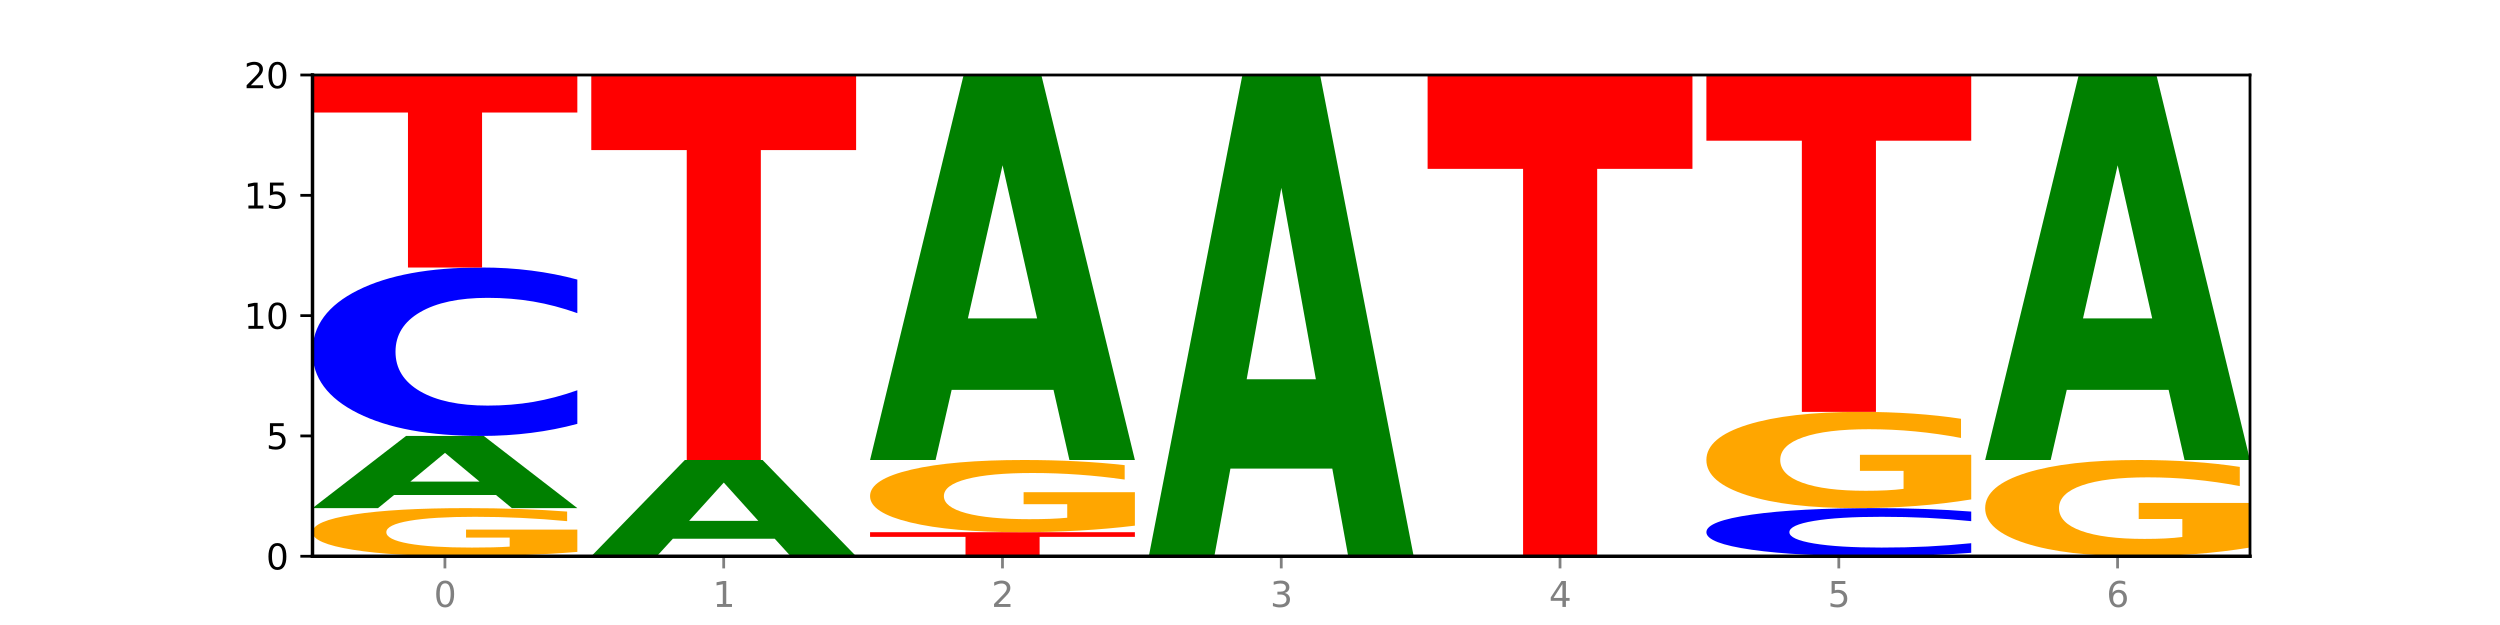 <?xml version="1.0" encoding="utf-8" standalone="no"?>
<!DOCTYPE svg PUBLIC "-//W3C//DTD SVG 1.1//EN"
  "http://www.w3.org/Graphics/SVG/1.1/DTD/svg11.dtd">
<svg xmlns:xlink="http://www.w3.org/1999/xlink" width="720pt" height="180pt" viewBox="0 0 720 180" xmlns="http://www.w3.org/2000/svg" version="1.1">
 <defs>
  <style type="text/css">*{stroke-linejoin: round; stroke-linecap: butt}</style>
 </defs>
 <g id="figure_1">
  <g id="patch_1">
   <path d="M 0 180 
L 720 180 
L 720 0 
L 0 0 
z
" style="fill: #ffffff"/>
  </g>
  <g id="axes_1">
   <g id="patch_2">
    <path d="M 90 160.2 
L 648 160.2 
L 648 21.6 
L 90 21.6 
z
" style="fill: #ffffff"/>
   </g>
   <g id="line2d_1">
    <path d="M 90 160.2 
L 648 160.2 
" clip-path="url(#p03a50a5bbd)" style="fill: none; stroke: #000000; stroke-width: 0.5; stroke-linecap: square"/>
   </g>
   <g id="patch_3">
    <path d="M 166.273 158.946 
Q 158.581 159.573 150.308 159.888 
Q 142.034 160.2 133.214 160.2 
Q 113.282 160.2 101.641 158.333 
Q 90 156.467 90 153.274 
Q 90 150.045 101.846 148.192 
Q 113.709 146.34 134.342 146.34 
Q 142.291 146.34 149.573 146.592 
Q 156.872 146.841 163.333 147.333 
L 163.333 150.096 
Q 156.667 149.464 150.068 149.152 
Q 143.47 148.837 136.838 148.837 
Q 124.564 148.837 117.914 149.988 
Q 111.265 151.136 111.265 153.274 
Q 111.265 155.393 117.675 156.55 
Q 124.085 157.703 135.88 157.703 
Q 139.094 157.703 141.846 157.638 
Q 144.598 157.569 146.786 157.426 
L 146.786 154.832 
L 134.222 154.832 
L 134.222 152.521 
L 166.273 152.521 
L 166.273 158.946 
z
" clip-path="url(#p03a50a5bbd)" style="fill: #ffa600"/>
   </g>
   <g id="patch_4">
    <path d="M 142.835 142.553 
L 113.501 142.553 
L 108.87 146.34 
L 90 146.34 
L 116.948 125.55 
L 139.326 125.55 
L 166.273 146.34 
L 147.419 146.34 
L 142.835 142.553 
z
M 118.18 138.694 
L 138.109 138.694 
L 128.16 130.424 
L 118.18 138.694 
z
" clip-path="url(#p03a50a5bbd)" style="fill: #008000"/>
   </g>
   <g id="patch_5">
    <path d="M 166.273 122.073 
Q 159.893 123.796 152.994 124.668 
Q 146.095 125.55 138.581 125.55 
Q 116.174 125.55 103.087 119.017 
Q 90 112.483 90 101.31 
Q 90 90.097 103.087 83.573 
Q 116.174 77.04 138.581 77.04 
Q 146.095 77.04 152.994 77.922 
Q 159.893 78.794 166.273 80.517 
L 166.273 90.187 
Q 159.836 87.902 153.59 86.84 
Q 147.344 85.778 140.445 85.778 
Q 128.069 85.778 120.978 89.917 
Q 113.906 94.045 113.906 101.31 
Q 113.906 108.545 120.978 112.683 
Q 128.069 116.812 140.445 116.812 
Q 147.344 116.812 153.59 115.75 
Q 159.836 114.678 166.273 112.393 
L 166.273 122.073 
z
" clip-path="url(#p03a50a5bbd)" style="fill: #0000ff"/>
   </g>
   <g id="patch_6">
    <path d="M 90 21.6 
L 166.273 21.6 
L 166.273 32.412 
L 138.833 32.412 
L 138.833 77.04 
L 117.494 77.04 
L 117.494 32.412 
L 90 32.412 
L 90 21.6 
z
" clip-path="url(#p03a50a5bbd)" style="fill: #ff0000"/>
   </g>
   <g id="patch_7">
    <path d="M 223.122 155.15 
L 193.789 155.15 
L 189.157 160.2 
L 170.288 160.2 
L 197.235 132.48 
L 219.614 132.48 
L 246.561 160.2 
L 227.707 160.2 
L 223.122 155.15 
z
M 198.467 150.006 
L 218.397 150.006 
L 208.448 138.979 
L 198.467 150.006 
z
" clip-path="url(#p03a50a5bbd)" style="fill: #008000"/>
   </g>
   <g id="patch_8">
    <path d="M 170.288 21.6 
L 246.561 21.6 
L 246.561 43.225 
L 219.12 43.225 
L 219.12 132.48 
L 197.782 132.48 
L 197.782 43.225 
L 170.288 43.225 
L 170.288 21.6 
z
" clip-path="url(#p03a50a5bbd)" style="fill: #ff0000"/>
   </g>
   <g id="patch_9">
    <path d="M 250.576 153.27 
L 326.849 153.27 
L 326.849 154.622 
L 299.408 154.622 
L 299.408 160.2 
L 278.069 160.2 
L 278.069 154.622 
L 250.576 154.622 
L 250.576 153.27 
z
" clip-path="url(#p03a50a5bbd)" style="fill: #ff0000"/>
   </g>
   <g id="patch_10">
    <path d="M 326.849 151.389 
Q 319.157 152.329 310.883 152.802 
Q 302.61 153.27 293.789 153.27 
Q 273.858 153.27 262.217 150.47 
Q 250.576 147.67 250.576 142.881 
Q 250.576 138.037 262.422 135.259 
Q 274.285 132.48 294.917 132.48 
Q 302.866 132.48 310.148 132.858 
Q 317.447 133.232 323.909 133.97 
L 323.909 138.114 
Q 317.242 137.165 310.644 136.697 
Q 304.046 136.225 297.413 136.225 
Q 285.14 136.225 278.49 137.951 
Q 271.84 139.673 271.84 142.881 
Q 271.84 146.059 278.251 147.794 
Q 284.661 149.525 296.456 149.525 
Q 299.669 149.525 302.422 149.426 
Q 305.174 149.323 307.362 149.109 
L 307.362 145.218 
L 294.798 145.218 
L 294.798 141.752 
L 326.849 141.752 
L 326.849 151.389 
z
" clip-path="url(#p03a50a5bbd)" style="fill: #ffa600"/>
   </g>
   <g id="patch_11">
    <path d="M 303.41 112.281 
L 274.077 112.281 
L 269.445 132.48 
L 250.576 132.48 
L 277.523 21.6 
L 299.901 21.6 
L 326.849 132.48 
L 307.995 132.48 
L 303.41 112.281 
z
M 278.755 91.702 
L 298.685 91.702 
L 288.736 47.597 
L 278.755 91.702 
z
" clip-path="url(#p03a50a5bbd)" style="fill: #008000"/>
   </g>
   <g id="patch_12">
    <path d="M 383.698 134.951 
L 354.364 134.951 
L 349.733 160.2 
L 330.863 160.2 
L 357.811 21.6 
L 380.189 21.6 
L 407.137 160.2 
L 388.283 160.2 
L 383.698 134.951 
z
M 359.043 109.228 
L 378.973 109.228 
L 369.023 54.096 
L 359.043 109.228 
z
" clip-path="url(#p03a50a5bbd)" style="fill: #008000"/>
   </g>
   <g id="patch_13">
    <path d="M 411.151 21.6 
L 487.424 21.6 
L 487.424 48.631 
L 459.984 48.631 
L 459.984 160.2 
L 438.645 160.2 
L 438.645 48.631 
L 411.151 48.631 
L 411.151 21.6 
z
" clip-path="url(#p03a50a5bbd)" style="fill: #ff0000"/>
   </g>
   <g id="patch_14">
    <path d="M 567.712 159.207 
Q 561.332 159.699 554.433 159.948 
Q 547.534 160.2 540.02 160.2 
Q 517.613 160.2 504.526 158.333 
Q 491.439 156.467 491.439 153.274 
Q 491.439 150.071 504.526 148.207 
Q 517.613 146.34 540.02 146.34 
Q 547.534 146.34 554.433 146.592 
Q 561.332 146.841 567.712 147.333 
L 567.712 150.096 
Q 561.274 149.444 555.029 149.14 
Q 548.783 148.837 541.884 148.837 
Q 529.508 148.837 522.417 150.019 
Q 515.345 151.199 515.345 153.274 
Q 515.345 155.341 522.417 156.524 
Q 529.508 157.703 541.884 157.703 
Q 548.783 157.703 555.029 157.4 
Q 561.274 157.094 567.712 156.441 
L 567.712 159.207 
z
" clip-path="url(#p03a50a5bbd)" style="fill: #0000ff"/>
   </g>
   <g id="patch_15">
    <path d="M 567.712 143.832 
Q 560.02 145.086 551.746 145.716 
Q 543.473 146.34 534.652 146.34 
Q 514.721 146.34 503.08 142.607 
Q 491.439 138.873 491.439 132.489 
Q 491.439 126.03 503.285 122.325 
Q 515.148 118.62 535.781 118.62 
Q 543.729 118.62 551.011 119.124 
Q 558.311 119.622 564.772 120.607 
L 564.772 126.133 
Q 558.105 124.867 551.507 124.243 
Q 544.909 123.613 538.276 123.613 
Q 526.003 123.613 519.353 125.915 
Q 512.704 128.211 512.704 132.489 
Q 512.704 136.726 519.114 139.039 
Q 525.524 141.347 537.319 141.347 
Q 540.533 141.347 543.285 141.215 
Q 546.037 141.078 548.225 140.791 
L 548.225 135.604 
L 535.661 135.604 
L 535.661 130.983 
L 567.712 130.983 
L 567.712 143.832 
z
" clip-path="url(#p03a50a5bbd)" style="fill: #ffa600"/>
   </g>
   <g id="patch_16">
    <path d="M 491.439 21.6 
L 567.712 21.6 
L 567.712 40.522 
L 540.272 40.522 
L 540.272 118.62 
L 518.933 118.62 
L 518.933 40.522 
L 491.439 40.522 
L 491.439 21.6 
z
" clip-path="url(#p03a50a5bbd)" style="fill: #ff0000"/>
   </g>
   <g id="patch_17">
    <path d="M 648 157.692 
Q 640.308 158.946 632.034 159.576 
Q 623.761 160.2 614.94 160.2 
Q 595.009 160.2 583.368 156.467 
Q 571.727 152.733 571.727 146.349 
Q 571.727 139.89 583.573 136.185 
Q 595.436 132.48 616.068 132.48 
Q 624.017 132.48 631.299 132.984 
Q 638.598 133.482 645.06 134.467 
L 645.06 139.993 
Q 638.393 138.727 631.795 138.103 
Q 625.197 137.473 618.564 137.473 
Q 606.291 137.473 599.641 139.775 
Q 592.992 142.071 592.992 146.349 
Q 592.992 150.586 599.402 152.899 
Q 605.812 155.207 617.607 155.207 
Q 620.821 155.207 623.573 155.075 
Q 626.325 154.938 628.513 154.651 
L 628.513 149.464 
L 615.949 149.464 
L 615.949 144.843 
L 648 144.843 
L 648 157.692 
z
" clip-path="url(#p03a50a5bbd)" style="fill: #ffa600"/>
   </g>
   <g id="patch_18">
    <path d="M 624.561 112.281 
L 595.228 112.281 
L 590.596 132.48 
L 571.727 132.48 
L 598.674 21.6 
L 621.052 21.6 
L 648 132.48 
L 629.146 132.48 
L 624.561 112.281 
z
M 599.906 91.702 
L 619.836 91.702 
L 609.887 47.597 
L 599.906 91.702 
z
" clip-path="url(#p03a50a5bbd)" style="fill: #008000"/>
   </g>
   <g id="matplotlib.axis_1">
    <g id="xtick_1">
     <g id="line2d_2">
      <defs>
       <path id="mb9fbdcbe4a" d="M 0 0 
L 0 3.5 
" style="stroke: #808080; stroke-width: 0.8"/>
      </defs>
      <g>
       <use xlink:href="#mb9fbdcbe4a" x="128.137" y="160.2" style="fill: #808080; stroke: #808080; stroke-width: 0.8"/>
      </g>
     </g>
     <g id="text_1">
      <!-- 0 -->
      <g style="fill: #808080" transform="translate(124.955 174.798) scale(0.1 -0.1)">
       <defs>
        <path id="DejaVuSans-30" d="M 2034 4250 
Q 1547 4250 1301 3770 
Q 1056 3291 1056 2328 
Q 1056 1369 1301 889 
Q 1547 409 2034 409 
Q 2525 409 2770 889 
Q 3016 1369 3016 2328 
Q 3016 3291 2770 3770 
Q 2525 4250 2034 4250 
z
M 2034 4750 
Q 2819 4750 3233 4129 
Q 3647 3509 3647 2328 
Q 3647 1150 3233 529 
Q 2819 -91 2034 -91 
Q 1250 -91 836 529 
Q 422 1150 422 2328 
Q 422 3509 836 4129 
Q 1250 4750 2034 4750 
z
" transform="scale(0.016)"/>
       </defs>
       <use xlink:href="#DejaVuSans-30"/>
      </g>
     </g>
    </g>
    <g id="xtick_2">
     <g id="line2d_3">
      <g>
       <use xlink:href="#mb9fbdcbe4a" x="208.424" y="160.2" style="fill: #808080; stroke: #808080; stroke-width: 0.8"/>
      </g>
     </g>
     <g id="text_2">
      <!-- 1 -->
      <g style="fill: #808080" transform="translate(205.243 174.798) scale(0.1 -0.1)">
       <defs>
        <path id="DejaVuSans-31" d="M 794 531 
L 1825 531 
L 1825 4091 
L 703 3866 
L 703 4441 
L 1819 4666 
L 2450 4666 
L 2450 531 
L 3481 531 
L 3481 0 
L 794 0 
L 794 531 
z
" transform="scale(0.016)"/>
       </defs>
       <use xlink:href="#DejaVuSans-31"/>
      </g>
     </g>
    </g>
    <g id="xtick_3">
     <g id="line2d_4">
      <g>
       <use xlink:href="#mb9fbdcbe4a" x="288.712" y="160.2" style="fill: #808080; stroke: #808080; stroke-width: 0.8"/>
      </g>
     </g>
     <g id="text_3">
      <!-- 2 -->
      <g style="fill: #808080" transform="translate(285.531 174.798) scale(0.1 -0.1)">
       <defs>
        <path id="DejaVuSans-32" d="M 1228 531 
L 3431 531 
L 3431 0 
L 469 0 
L 469 531 
Q 828 903 1448 1529 
Q 2069 2156 2228 2338 
Q 2531 2678 2651 2914 
Q 2772 3150 2772 3378 
Q 2772 3750 2511 3984 
Q 2250 4219 1831 4219 
Q 1534 4219 1204 4116 
Q 875 4013 500 3803 
L 500 4441 
Q 881 4594 1212 4672 
Q 1544 4750 1819 4750 
Q 2544 4750 2975 4387 
Q 3406 4025 3406 3419 
Q 3406 3131 3298 2873 
Q 3191 2616 2906 2266 
Q 2828 2175 2409 1742 
Q 1991 1309 1228 531 
z
" transform="scale(0.016)"/>
       </defs>
       <use xlink:href="#DejaVuSans-32"/>
      </g>
     </g>
    </g>
    <g id="xtick_4">
     <g id="line2d_5">
      <g>
       <use xlink:href="#mb9fbdcbe4a" x="369" y="160.2" style="fill: #808080; stroke: #808080; stroke-width: 0.8"/>
      </g>
     </g>
     <g id="text_4">
      <!-- 3 -->
      <g style="fill: #808080" transform="translate(365.819 174.798) scale(0.1 -0.1)">
       <defs>
        <path id="DejaVuSans-33" d="M 2597 2516 
Q 3050 2419 3304 2112 
Q 3559 1806 3559 1356 
Q 3559 666 3084 287 
Q 2609 -91 1734 -91 
Q 1441 -91 1130 -33 
Q 819 25 488 141 
L 488 750 
Q 750 597 1062 519 
Q 1375 441 1716 441 
Q 2309 441 2620 675 
Q 2931 909 2931 1356 
Q 2931 1769 2642 2001 
Q 2353 2234 1838 2234 
L 1294 2234 
L 1294 2753 
L 1863 2753 
Q 2328 2753 2575 2939 
Q 2822 3125 2822 3475 
Q 2822 3834 2567 4026 
Q 2313 4219 1838 4219 
Q 1578 4219 1281 4162 
Q 984 4106 628 3988 
L 628 4550 
Q 988 4650 1302 4700 
Q 1616 4750 1894 4750 
Q 2613 4750 3031 4423 
Q 3450 4097 3450 3541 
Q 3450 3153 3228 2886 
Q 3006 2619 2597 2516 
z
" transform="scale(0.016)"/>
       </defs>
       <use xlink:href="#DejaVuSans-33"/>
      </g>
     </g>
    </g>
    <g id="xtick_5">
     <g id="line2d_6">
      <g>
       <use xlink:href="#mb9fbdcbe4a" x="449.288" y="160.2" style="fill: #808080; stroke: #808080; stroke-width: 0.8"/>
      </g>
     </g>
     <g id="text_5">
      <!-- 4 -->
      <g style="fill: #808080" transform="translate(446.107 174.798) scale(0.1 -0.1)">
       <defs>
        <path id="DejaVuSans-34" d="M 2419 4116 
L 825 1625 
L 2419 1625 
L 2419 4116 
z
M 2253 4666 
L 3047 4666 
L 3047 1625 
L 3713 1625 
L 3713 1100 
L 3047 1100 
L 3047 0 
L 2419 0 
L 2419 1100 
L 313 1100 
L 313 1709 
L 2253 4666 
z
" transform="scale(0.016)"/>
       </defs>
       <use xlink:href="#DejaVuSans-34"/>
      </g>
     </g>
    </g>
    <g id="xtick_6">
     <g id="line2d_7">
      <g>
       <use xlink:href="#mb9fbdcbe4a" x="529.576" y="160.2" style="fill: #808080; stroke: #808080; stroke-width: 0.8"/>
      </g>
     </g>
     <g id="text_6">
      <!-- 5 -->
      <g style="fill: #808080" transform="translate(526.394 174.798) scale(0.1 -0.1)">
       <defs>
        <path id="DejaVuSans-35" d="M 691 4666 
L 3169 4666 
L 3169 4134 
L 1269 4134 
L 1269 2991 
Q 1406 3038 1543 3061 
Q 1681 3084 1819 3084 
Q 2600 3084 3056 2656 
Q 3513 2228 3513 1497 
Q 3513 744 3044 326 
Q 2575 -91 1722 -91 
Q 1428 -91 1123 -41 
Q 819 9 494 109 
L 494 744 
Q 775 591 1075 516 
Q 1375 441 1709 441 
Q 2250 441 2565 725 
Q 2881 1009 2881 1497 
Q 2881 1984 2565 2268 
Q 2250 2553 1709 2553 
Q 1456 2553 1204 2497 
Q 953 2441 691 2322 
L 691 4666 
z
" transform="scale(0.016)"/>
       </defs>
       <use xlink:href="#DejaVuSans-35"/>
      </g>
     </g>
    </g>
    <g id="xtick_7">
     <g id="line2d_8">
      <g>
       <use xlink:href="#mb9fbdcbe4a" x="609.863" y="160.2" style="fill: #808080; stroke: #808080; stroke-width: 0.8"/>
      </g>
     </g>
     <g id="text_7">
      <!-- 6 -->
      <g style="fill: #808080" transform="translate(606.682 174.798) scale(0.1 -0.1)">
       <defs>
        <path id="DejaVuSans-36" d="M 2113 2584 
Q 1688 2584 1439 2293 
Q 1191 2003 1191 1497 
Q 1191 994 1439 701 
Q 1688 409 2113 409 
Q 2538 409 2786 701 
Q 3034 994 3034 1497 
Q 3034 2003 2786 2293 
Q 2538 2584 2113 2584 
z
M 3366 4563 
L 3366 3988 
Q 3128 4100 2886 4159 
Q 2644 4219 2406 4219 
Q 1781 4219 1451 3797 
Q 1122 3375 1075 2522 
Q 1259 2794 1537 2939 
Q 1816 3084 2150 3084 
Q 2853 3084 3261 2657 
Q 3669 2231 3669 1497 
Q 3669 778 3244 343 
Q 2819 -91 2113 -91 
Q 1303 -91 875 529 
Q 447 1150 447 2328 
Q 447 3434 972 4092 
Q 1497 4750 2381 4750 
Q 2619 4750 2861 4703 
Q 3103 4656 3366 4563 
z
" transform="scale(0.016)"/>
       </defs>
       <use xlink:href="#DejaVuSans-36"/>
      </g>
     </g>
    </g>
   </g>
   <g id="matplotlib.axis_2">
    <g id="ytick_1">
     <g id="line2d_9">
      <defs>
       <path id="m190cb77d7d" d="M 0 0 
L -3.5 0 
" style="stroke: #000000; stroke-width: 0.8"/>
      </defs>
      <g>
       <use xlink:href="#m190cb77d7d" x="90" y="160.2" style="stroke: #000000; stroke-width: 0.8"/>
      </g>
     </g>
     <g id="text_8">
      <!-- 0 -->
      <g transform="translate(76.638 163.999) scale(0.1 -0.1)">
       <use xlink:href="#DejaVuSans-30"/>
      </g>
     </g>
    </g>
    <g id="ytick_2">
     <g id="line2d_10">
      <g>
       <use xlink:href="#m190cb77d7d" x="90" y="125.55" style="stroke: #000000; stroke-width: 0.8"/>
      </g>
     </g>
     <g id="text_9">
      <!-- 5 -->
      <g transform="translate(76.638 129.349) scale(0.1 -0.1)">
       <use xlink:href="#DejaVuSans-35"/>
      </g>
     </g>
    </g>
    <g id="ytick_3">
     <g id="line2d_11">
      <g>
       <use xlink:href="#m190cb77d7d" x="90" y="90.9" style="stroke: #000000; stroke-width: 0.8"/>
      </g>
     </g>
     <g id="text_10">
      <!-- 10 -->
      <g transform="translate(70.275 94.699) scale(0.1 -0.1)">
       <use xlink:href="#DejaVuSans-31"/>
       <use xlink:href="#DejaVuSans-30" x="63.623"/>
      </g>
     </g>
    </g>
    <g id="ytick_4">
     <g id="line2d_12">
      <g>
       <use xlink:href="#m190cb77d7d" x="90" y="56.25" style="stroke: #000000; stroke-width: 0.8"/>
      </g>
     </g>
     <g id="text_11">
      <!-- 15 -->
      <g transform="translate(70.275 60.049) scale(0.1 -0.1)">
       <use xlink:href="#DejaVuSans-31"/>
       <use xlink:href="#DejaVuSans-35" x="63.623"/>
      </g>
     </g>
    </g>
    <g id="ytick_5">
     <g id="line2d_13">
      <g>
       <use xlink:href="#m190cb77d7d" x="90" y="21.6" style="stroke: #000000; stroke-width: 0.8"/>
      </g>
     </g>
     <g id="text_12">
      <!-- 20 -->
      <g transform="translate(70.275 25.399) scale(0.1 -0.1)">
       <use xlink:href="#DejaVuSans-32"/>
       <use xlink:href="#DejaVuSans-30" x="63.623"/>
      </g>
     </g>
    </g>
   </g>
   <g id="patch_19">
    <path d="M 90 160.2 
L 90 21.6 
" style="fill: none; stroke: #000000; stroke-linejoin: miter; stroke-linecap: square"/>
   </g>
   <g id="patch_20">
    <path d="M 648 160.2 
L 648 21.6 
" style="fill: none; stroke: #000000; stroke-width: 0.8; stroke-linejoin: miter; stroke-linecap: square"/>
   </g>
   <g id="patch_21">
    <path d="M 90 160.2 
L 648 160.2 
" style="fill: none; stroke: #000000; stroke-linejoin: miter; stroke-linecap: square"/>
   </g>
   <g id="patch_22">
    <path d="M 90 21.6 
L 648 21.6 
" style="fill: none; stroke: #000000; stroke-width: 0.8; stroke-linejoin: miter; stroke-linecap: square"/>
   </g>
  </g>
 </g>
 <defs>
  <clipPath id="p03a50a5bbd">
   <rect x="90" y="21.6" width="558" height="138.6"/>
  </clipPath>
 </defs>
</svg>
